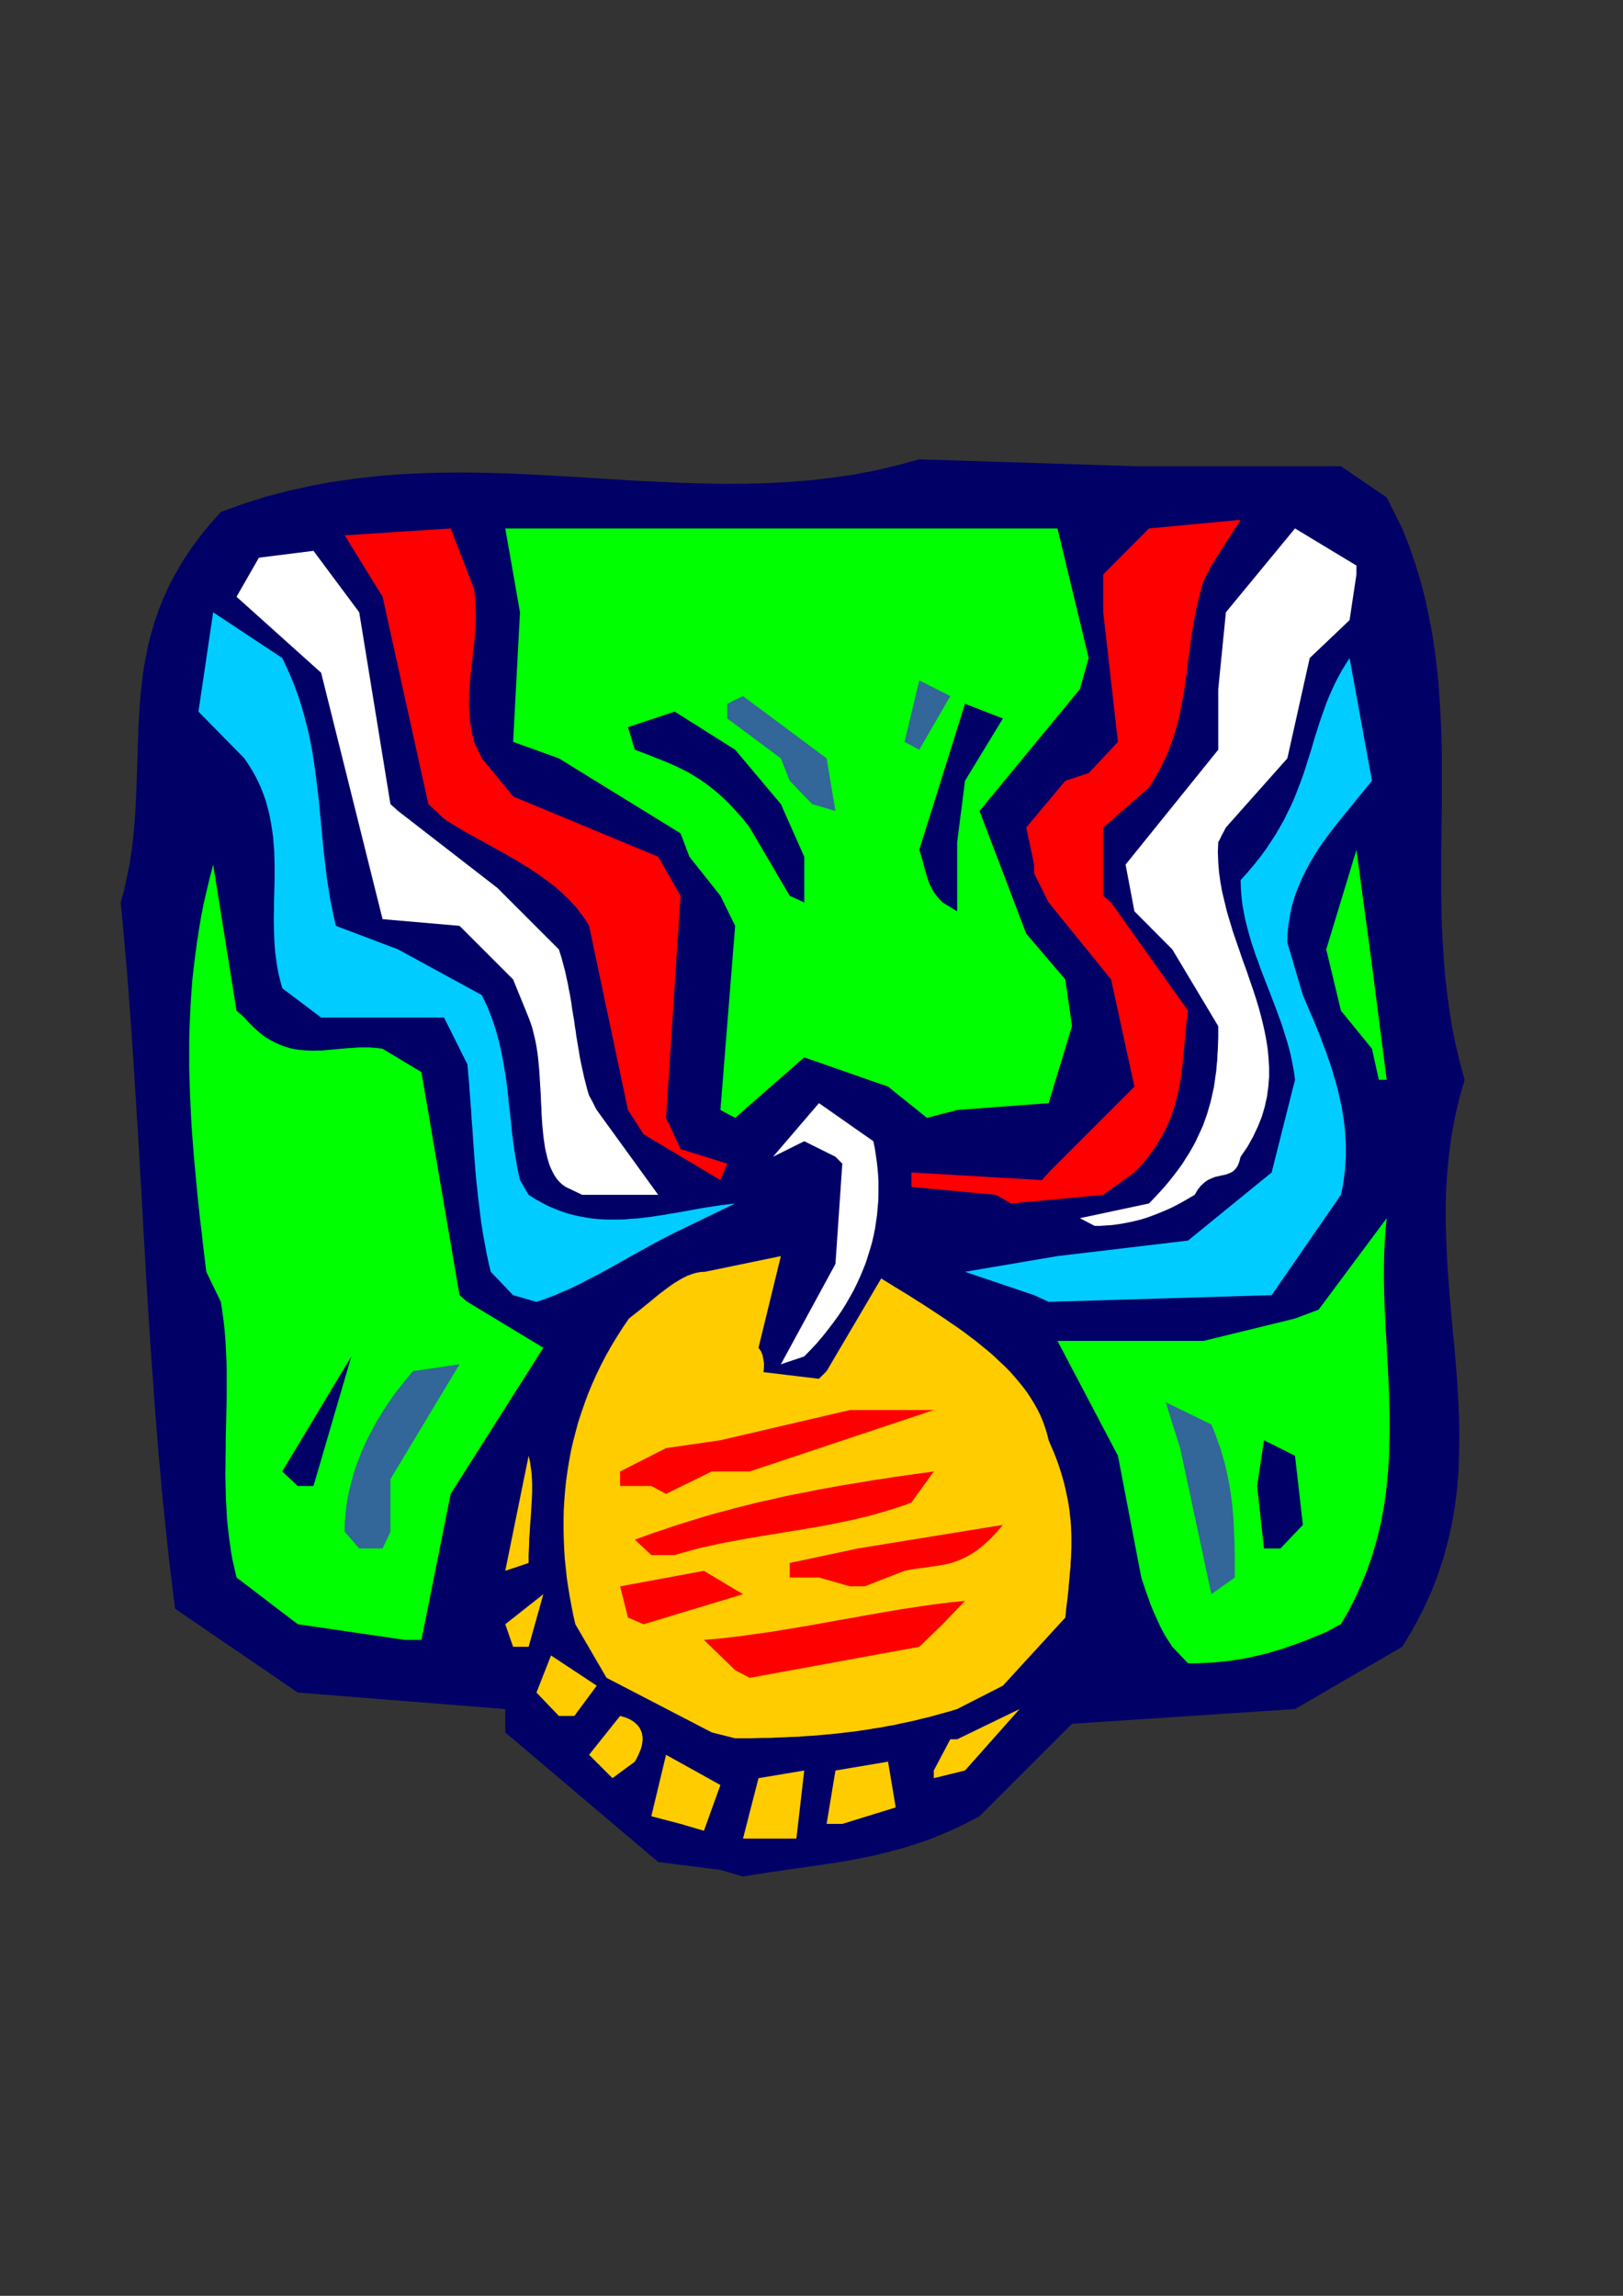<?xml version="1.0" encoding="utf-8"?>
<!-- Created by UniConvertor 2.0rc4 (https://sk1project.net/) -->
<svg xmlns="http://www.w3.org/2000/svg" height="841.89pt" viewBox="0 0 595.276 841.89" width="595.276pt" version="1.1" xmlns:xlink="http://www.w3.org/1999/xlink" id="d8c0b900-f610-11ea-b8e2-dcc15c148e23">

<rect x="0" y="0" width="595.276" height="841.89" fill="#333333" stroke="none"/>

<g>
	<path style="fill:#000066;" d="M 264.23,685.689 L 241.406,682.809 185.318,635.289 185.318,626.721 109.214,620.673 64.214,589.929 63.206,581.793 62.198,573.657 61.334,565.521 60.47,557.385 59.606,549.249 58.886,541.185 58.166,533.121 57.518,524.985 56.87,516.921 56.294,508.857 55.718,500.865 55.142,492.801 54.638,484.737 54.134,476.673 53.63,468.609 53.198,460.617 52.694,452.553 52.262,444.489 51.83,436.425 51.326,428.361 50.894,420.297 50.39,412.233 49.886,404.169 49.382,396.105 48.878,387.969 48.302,379.905 47.726,371.769 47.15,363.633 46.502,355.497 45.782,347.289 45.062,339.153 44.27,330.945 45.566,326.265 46.574,321.585 47.51,316.905 48.23,312.297 48.806,307.761 49.238,303.153 49.598,298.617 49.814,294.153 50.03,289.617 50.174,285.153 50.318,280.689 50.462,276.225 50.606,271.833 50.75,267.369 50.966,262.977 51.254,258.585 51.614,254.193 52.118,249.729 52.694,245.337 53.486,240.945 54.35,236.553 55.502,232.161 56.798,227.769 58.31,223.377 60.11,218.985 62.126,214.521 64.502,210.129 67.094,205.665 70.046,201.201 73.358,196.737 76.958,192.273 80.99,187.737 89.198,184.785 97.334,182.193 105.542,180.033 113.678,178.233 121.814,176.721 129.95,175.569 138.014,174.633 146.078,173.985 154.142,173.553 162.206,173.337 170.27,173.265 178.262,173.409 186.326,173.625 194.318,173.985 202.31,174.417 210.302,174.849 218.294,175.353 226.214,175.857 234.206,176.361 242.126,176.721 250.118,177.081 258.038,177.297 265.958,177.441 273.878,177.369 281.798,177.153 289.718,176.721 297.638,176.073 305.558,175.137 313.478,173.985 321.326,172.473 329.246,170.601 337.166,168.441 416.078,170.961 491.822,170.961 508.598,182.409 514.286,193.785 516.806,200.049 518.966,206.385 520.91,212.721 522.566,218.985 523.934,225.321 525.158,231.585 526.166,237.921 526.958,244.257 527.606,250.521 528.038,256.857 528.398,263.193 528.686,269.457 528.83,275.793 528.83,282.129 528.83,288.465 528.83,294.729 528.758,301.065 528.686,307.401 528.614,313.737 528.614,320.073 528.614,326.409 528.686,332.673 528.83,339.009 529.118,345.345 529.55,351.681 530.054,358.017 530.774,364.353 531.638,370.689 532.646,376.953 533.942,383.289 535.454,389.625 537.182,395.961 535.238,402.801 533.654,409.569 532.43,416.265 531.494,422.961 530.846,429.585 530.414,436.209 530.27,442.761 530.27,449.313 530.486,455.865 530.774,462.345 531.206,468.825 531.71,475.305 532.286,481.713 532.862,488.193 533.51,494.601 534.014,501.009 534.518,507.345 534.878,513.753 535.166,520.161 535.238,526.497 535.166,532.905 534.95,539.313 534.446,545.721 533.654,552.129 532.574,558.537 531.134,564.945 529.406,571.353 527.246,577.833 524.726,584.313 521.702,590.793 518.246,597.345 514.286,603.897 474.974,626.721 393.182,632.121 359.27,666.033 356.39,667.545 353.582,668.985 350.774,670.353 347.966,671.577 345.23,672.729 342.494,673.881 339.758,674.889 337.022,675.825 334.358,676.689 331.694,677.553 329.03,678.273 326.366,678.993 323.774,679.641 321.11,680.289 318.518,680.865 315.854,681.369 313.262,681.873 310.598,682.377 308.006,682.809 305.342,683.241 302.678,683.601 300.014,684.033 297.35,684.393 294.686,684.825 291.95,685.185 289.286,685.545 286.55,685.977 283.814,686.337 281.006,686.769 278.198,687.201 275.39,687.633 272.51,688.137 264.23,685.689 Z" />
	<path style="fill:#ffcc00;" d="M 272.51,674.241 L 278.198,652.065 294.974,649.257 292.094,674.241 278.198,674.241 272.51,674.241 Z" />
	<path style="fill:#ffcc00;" d="M 249.614,668.841 L 238.886,666.033 244.286,643.497 264.23,654.585 258.182,671.361 249.614,668.841 Z" />
	<path style="fill:#ffcc00;" d="M 303.182,668.841 L 306.422,649.257 325.718,646.017 328.526,662.793 308.942,668.841 303.182,668.841 Z" />
	<path style="fill:#ffcc00;" d="M 224.63,652.065 L 216.062,643.497 227.438,629.241 229.454,629.817 231.11,630.537 232.478,631.401 233.558,632.337 234.422,633.345 234.998,634.425 235.43,635.505 235.646,636.729 235.718,637.881 235.574,639.105 235.358,640.329 234.998,641.553 234.494,642.705 233.99,643.857 233.414,645.009 232.838,646.017 224.63,652.065 Z" />
	<path style="fill:#ffcc00;" d="M 342.494,649.257 L 348.542,637.809 349.406,637.809 349.982,637.809 350.414,637.809 350.774,637.809 350.918,637.809 350.99,637.809 351.062,637.809 351.062,637.809 373.958,626.721 353.942,649.257 342.494,652.065 342.494,649.257 Z" />
	<path style="fill:#ffcc00;" d="M 261.062,635.289 L 222.47,615.273 211.022,595.617 210.23,592.161 209.582,588.777 208.934,585.321 208.358,581.793 207.854,578.337 207.494,574.809 207.134,571.353 206.918,567.825 206.774,564.297 206.702,560.769 206.702,557.169 206.774,553.641 206.99,550.113 207.278,546.513 207.638,542.985 208.142,539.457 208.718,535.857 209.366,532.329 210.158,528.801 211.094,525.201 212.03,521.673 213.182,518.145 214.406,514.617 215.702,511.089 217.142,507.633 218.726,504.105 220.382,500.649 222.182,497.193 224.126,493.737 226.214,490.281 228.374,486.897 230.678,483.513 232.694,481.929 234.71,480.345 236.654,478.761 238.526,477.249 240.326,475.737 242.126,474.297 243.854,473.001 245.582,471.705 247.238,470.553 248.894,469.545 250.55,468.609 252.134,467.817 253.718,467.241 255.374,466.737 256.958,466.449 258.542,466.377 286.406,460.617 278.198,494.241 279.134,495.537 279.71,496.977 279.998,498.489 280.214,499.857 280.214,501.153 280.142,502.233 280.07,502.881 279.998,503.169 300.374,505.617 301.31,504.681 302.03,503.961 302.462,503.529 302.822,503.169 303.038,502.953 303.11,502.881 303.182,502.809 303.182,502.809 323.198,468.825 325.79,470.409 328.454,472.065 331.046,473.649 333.638,475.233 336.23,476.889 338.75,478.473 341.27,480.129 343.79,481.785 346.31,483.441 348.686,485.097 351.134,486.753 353.438,488.409 355.742,490.137 358.046,491.865 360.206,493.665 362.366,495.393 364.454,497.193 366.398,499.065 368.342,500.865 370.214,502.737 371.942,504.681 373.598,506.625 375.182,508.569 376.694,510.585 378.062,512.673 379.358,514.761 380.51,516.849 381.59,519.009 382.526,521.241 383.318,523.473 384.038,525.777 384.614,528.153 385.622,530.529 386.63,532.833 387.494,535.065 388.286,537.297 389.006,539.457 389.654,541.617 390.23,543.705 390.734,545.793 391.166,547.809 391.598,549.825 391.958,551.841 392.246,553.857 392.462,555.801 392.678,557.745 392.822,559.689 392.894,561.561 392.966,563.505 392.966,565.377 392.966,567.321 392.894,569.193 392.822,571.137 392.678,573.081 392.606,574.953 392.39,576.897 392.246,578.841 392.03,580.857 391.886,582.801 391.67,584.817 391.454,586.905 391.166,588.921 390.95,591.009 390.734,593.169 367.838,618.153 351.062,626.721 348.47,627.513 345.878,628.233 343.286,628.953 340.694,629.673 338.174,630.249 335.654,630.897 333.062,631.473 330.542,631.977 328.022,632.553 325.502,632.985 322.982,633.489 320.462,633.849 318.014,634.281 315.494,634.641 312.974,635.001 310.454,635.289 308.006,635.577 305.486,635.865 302.966,636.081 300.446,636.297 297.926,636.513 295.406,636.657 292.886,636.873 290.366,636.945 287.774,637.089 285.254,637.161 282.662,637.305 280.07,637.305 277.478,637.377 274.886,637.449 272.294,637.449 269.63,637.449 261.062,635.289 Z" />
	<path style="fill:#ffcc00;" d="M 204.974,629.241 L 196.766,620.673 202.094,607.065 218.87,618.153 210.662,629.241 204.974,629.241 Z" />
	<path style="fill:#ff0000;" d="M 269.63,612.465 L 258.182,601.377 261.35,601.089 264.518,600.801 267.614,600.441 270.782,600.081 273.878,599.649 276.974,599.217 280.07,598.785 283.094,598.353 286.19,597.849 289.214,597.345 292.238,596.841 295.262,596.337 298.286,595.833 301.31,595.257 304.262,594.753 307.286,594.177 310.238,593.673 313.19,593.169 316.142,592.593 319.094,592.089 322.046,591.585 324.926,591.081 327.878,590.577 330.758,590.073 333.71,589.641 336.59,589.209 339.47,588.777 342.422,588.345 345.302,587.985 348.182,587.625 351.062,587.337 353.942,587.049 345.734,595.617 337.166,603.897 274.958,615.273 269.63,612.465 Z" />
	<path style="fill:#00ff00;" d="M 429.974,603.897 L 428.966,602.313 427.958,600.801 427.022,599.217 426.158,597.633 425.366,596.049 424.646,594.465 423.926,592.881 423.206,591.297 422.558,589.713 421.91,588.129 421.334,586.473 420.758,584.889 420.182,583.305 419.678,581.721 419.102,580.065 418.598,578.481 410.03,533.841 387.854,491.721 441.422,491.721 474.974,483.513 483.614,480.273 508.598,446.721 508.166,451.185 507.878,455.649 507.662,460.185 507.59,464.649 507.59,469.185 507.662,473.793 507.806,478.329 508.022,482.937 508.238,487.473 508.526,492.081 508.742,496.689 509.03,501.369 509.246,505.977 509.462,510.657 509.606,515.337 509.678,519.945 509.678,524.697 509.606,529.377 509.462,534.057 509.174,538.737 508.742,543.489 508.238,548.169 507.518,552.921 506.654,557.673 505.574,562.353 504.278,567.105 502.838,571.857 501.11,576.609 499.166,581.361 497.006,586.113 494.558,590.865 491.822,595.617 490.022,596.553 488.726,597.273 487.718,597.777 487.07,598.137 486.71,598.353 486.494,598.425 486.422,598.497 486.422,598.497 484.55,599.289 482.75,600.009 480.95,600.729 479.222,601.449 477.494,602.097 475.766,602.745 474.11,603.321 472.454,603.897 470.87,604.473 469.214,604.977 467.702,605.409 466.118,605.913 464.534,606.345 463.022,606.705 461.51,607.065 459.998,607.425 458.486,607.785 456.974,608.073 455.534,608.361 454.022,608.577 452.51,608.793 451.07,609.009 449.558,609.225 448.046,609.369 446.534,609.513 445.094,609.657 443.51,609.729 441.998,609.801 440.486,609.873 438.902,609.945 437.318,609.945 435.734,609.945 429.974,603.897 Z" />
	<path style="fill:#ffcc00;" d="M 188.198,603.897 L 185.318,595.617 199.286,584.601 193.886,603.897 188.198,603.897 Z" />
	<path style="fill:#00ff00;" d="M 148.526,601.377 L 148.526,601.377 148.526,601.377 148.526,601.377 148.526,601.377 109.214,595.617 86.75,578.481 86.03,575.313 85.31,572.217 84.734,569.049 84.302,565.881 83.87,562.713 83.51,559.545 83.222,556.449 83.078,553.281 82.862,550.113 82.79,546.945 82.718,543.777 82.646,540.609 82.718,537.441 82.718,534.273 82.79,531.105 82.79,527.937 82.862,524.769 82.934,521.601 83.006,518.505 83.078,515.337 83.15,512.169 83.15,509.001 83.15,505.833 83.15,502.665 83.078,499.497 82.934,496.329 82.79,493.161 82.574,489.993 82.286,486.825 81.926,483.729 81.494,480.561 80.99,477.393 75.662,466.377 75.086,461.625 74.51,456.945 74.006,452.265 73.43,447.585 72.926,442.905 72.422,438.225 71.99,433.545 71.558,428.937 71.126,424.257 70.766,419.649 70.406,414.969 70.118,410.361 69.902,405.681 69.686,401.073 69.542,396.465 69.398,391.785 69.398,387.177 69.398,382.569 69.47,377.889 69.686,373.281 69.902,368.673 70.19,363.993 70.55,359.313 71.054,354.705 71.63,350.025 72.278,345.345 72.998,340.665 73.79,335.985 74.726,331.233 75.806,326.553 76.958,321.801 78.182,317.049 86.75,370.617 87.686,371.481 88.406,372.057 88.91,372.489 89.27,372.849 89.486,372.993 89.558,373.065 89.63,373.137 89.63,373.137 91.214,374.937 92.798,376.521 94.382,377.961 95.894,379.257 97.478,380.409 99.062,381.345 100.646,382.209 102.23,382.929 103.814,383.577 105.398,384.081 106.91,384.513 108.494,384.801 110.078,385.017 111.662,385.161 113.246,385.233 114.83,385.305 116.414,385.233 117.998,385.233 119.582,385.089 121.166,384.945 122.75,384.801 124.334,384.657 125.918,384.513 127.502,384.369 129.086,384.297 130.742,384.153 132.326,384.081 133.91,384.081 135.494,384.081 137.078,384.225 138.734,384.369 140.318,384.585 154.574,393.153 168.542,474.945 169.478,475.737 170.198,476.385 170.702,476.817 171.062,477.105 171.278,477.249 171.35,477.321 171.422,477.393 171.422,477.393 199.286,494.241 165.302,547.809 154.574,601.377 148.526,601.377 Z" />
	<path style="fill:#ff0000;" d="M 230.318,593.169 L 227.438,581.721 258.182,576.033 272.51,584.601 236.078,595.617 230.318,593.169 Z" />
	<path style="fill:#336699;" d="M 444.302,584.601 L 444.302,584.601 444.302,584.601 444.302,584.601 444.302,584.601 432.854,531.033 427.526,514.185 444.302,522.393 445.094,524.265 445.814,526.137 446.462,527.937 447.11,529.737 447.758,531.537 448.262,533.337 448.766,535.137 449.27,536.865 449.702,538.665 450.062,540.393 450.422,542.121 450.782,543.849 451.07,545.577 451.358,547.305 451.574,549.033 451.79,550.689 452.006,552.417 452.15,554.145 452.294,555.801 452.438,557.529 452.51,559.257 452.582,560.985 452.654,562.641 452.726,564.369 452.798,566.097 452.798,567.825 452.87,569.625 452.87,571.353 452.87,573.081 452.87,574.881 452.87,576.681 452.87,578.481 444.302,584.601 Z" />
	<path style="fill:#ff0000;" d="M 311.75,581.721 L 300.374,578.481 289.646,578.481 289.646,576.753 289.646,575.385 289.646,574.449 289.646,573.801 289.646,573.441 289.646,573.225 289.646,573.153 289.646,573.153 314.63,567.825 367.838,559.185 365.318,562.137 362.87,564.657 360.566,566.745 358.334,568.545 356.102,569.985 354.014,571.137 351.926,572.073 349.838,572.865 347.75,573.441 345.662,573.873 343.502,574.233 341.342,574.521 339.11,574.881 336.734,575.169 334.286,575.529 331.766,576.033 317.15,581.721 311.75,581.721 Z" />
	<path style="fill:#ffcc00;" d="M 185.318,576.033 L 193.886,533.841 194.39,535.929 194.678,538.017 194.966,540.177 195.11,542.337 195.182,544.497 195.182,546.729 195.11,549.033 194.966,551.337 194.822,553.785 194.678,556.233 194.462,558.825 194.318,561.489 194.102,564.225 194.03,567.105 193.886,570.057 193.886,573.153 185.318,576.033 Z" />
	<path style="fill:#ff0000;" d="M 238.886,570.273 L 232.838,564.585 236.294,563.361 239.678,562.137 243.134,560.985 246.518,559.833 249.902,558.753 253.286,557.673 256.598,556.665 259.982,555.657 263.294,554.721 266.678,553.857 269.99,552.921 273.302,552.129 276.686,551.265 279.998,550.473 283.382,549.753 286.694,548.961 290.078,548.241 293.462,547.593 296.846,546.945 300.23,546.225 303.614,545.649 307.07,545.001 310.526,544.425 313.982,543.849 317.438,543.273 320.894,542.697 324.422,542.193 328.022,541.617 331.55,541.113 335.222,540.609 338.822,540.105 342.494,539.601 334.286,550.977 331.694,551.985 329.03,552.849 326.366,553.713 323.702,554.505 320.966,555.297 318.302,556.017 315.566,556.665 312.83,557.313 310.094,557.889 307.358,558.465 304.55,559.041 301.814,559.545 299.078,560.049 296.27,560.481 293.534,560.985 290.726,561.417 287.99,561.849 285.182,562.353 282.446,562.785 279.638,563.217 276.902,563.721 274.166,564.153 271.43,564.657 268.694,565.161 265.958,565.665 263.294,566.241 260.63,566.817 257.966,567.393 255.302,568.041 252.638,568.761 250.046,569.481 247.454,570.273 238.886,570.273 Z" />
	<path style="fill:#336699;" d="M 131.75,567.825 L 126.422,561.705 126.422,559.905 126.494,558.105 126.638,556.233 126.782,554.433 126.998,552.633 127.286,550.761 127.574,548.961 127.934,547.089 128.366,545.289 128.87,543.417 129.374,541.617 129.878,539.745 130.526,537.873 131.174,536.073 131.894,534.201 132.614,532.329 133.406,530.529 134.27,528.657 135.206,526.785 136.142,524.985 137.15,523.113 138.158,521.241 139.31,519.441 140.39,517.569 141.614,515.697 142.838,513.897 144.134,512.025 145.502,510.153 146.942,508.353 148.382,506.481 149.894,504.681 151.406,502.809 168.542,500.289 143.198,542.409 143.198,561.705 142.262,563.721 141.542,565.233 141.038,566.313 140.678,567.033 140.462,567.537 140.39,567.753 140.318,567.825 140.318,567.825 131.75,567.825 Z" />
	<path style="fill:#000066;" d="M 463.598,567.825 L 461.078,544.929 463.598,528.153 474.974,533.841 477.854,559.185 469.646,567.825 463.598,567.825 Z" />
	<path style="fill:#000066;" d="M 109.214,544.929 L 103.526,539.601 128.87,497.409 114.974,544.929 109.214,544.929 Z" />
	<path style="fill:#ff0000;" d="M 238.886,544.929 L 227.438,544.929 227.438,543.201 227.438,541.833 227.438,540.897 227.438,540.249 227.438,539.889 227.438,539.673 227.438,539.601 227.438,539.601 244.286,531.033 264.23,528.153 311.75,517.065 342.494,517.065 274.958,539.601 261.062,539.601 244.286,547.809 238.886,544.929 Z" />
	<path style="fill:#ffcc00;" d="M 196.766,531.033 L 199.286,533.841 196.766,531.033 Z" />
	<path style="fill:#ffffff;" d="M 286.406,500.289 L 306.422,463.497 308.942,426.705 308.078,425.841 307.502,425.265 307.07,424.833 306.71,424.473 306.566,424.329 306.494,424.257 306.422,424.185 306.422,424.185 294.974,418.497 283.526,424.185 300.374,404.529 320.318,418.497 320.822,420.873 321.182,423.249 321.542,425.697 321.83,428.145 322.046,430.593 322.19,433.041 322.19,435.489 322.19,437.937 322.118,440.457 321.902,442.905 321.686,445.425 321.326,447.945 320.966,450.393 320.462,452.913 319.886,455.433 319.166,457.953 318.374,460.473 317.582,462.993 316.574,465.513 315.566,467.961 314.414,470.481 313.19,473.001 311.822,475.449 310.382,477.969 308.87,480.417 307.214,482.865 305.414,485.313 303.542,487.761 301.598,490.209 299.51,492.657 297.278,495.033 294.974,497.409 286.406,500.289 Z" />
	<path style="fill:#00ccff;" d="M 188.198,474.945 L 179.99,466.377 179.414,464.001 178.91,461.697 178.406,459.321 177.974,456.945 177.542,454.641 177.11,452.265 176.75,449.889 176.39,447.513 176.102,445.137 175.814,442.833 175.526,440.457 175.238,438.081 175.022,435.705 174.734,433.329 174.518,430.953 174.302,428.577 174.158,426.201 173.942,423.825 173.798,421.449 173.582,419.073 173.438,416.625 173.294,414.249 173.078,411.873 172.934,409.497 172.79,407.121 172.574,404.673 172.43,402.297 172.214,399.921 172.07,397.473 171.854,395.097 171.638,392.649 171.422,390.273 162.854,373.137 117.782,373.137 103.526,362.409 102.806,359.745 102.158,357.081 101.654,354.489 101.294,351.825 100.934,349.161 100.718,346.497 100.574,343.833 100.502,341.169 100.43,338.577 100.43,335.913 100.502,333.249 100.502,330.585 100.574,327.921 100.646,325.257 100.718,322.665 100.718,320.001 100.718,317.337 100.646,314.673 100.574,312.081 100.358,309.417 100.142,306.753 99.782,304.161 99.35,301.497 98.846,298.905 98.198,296.313 97.478,293.649 96.542,291.057 95.534,288.465 94.31,285.873 92.942,283.281 91.358,280.689 89.63,278.097 72.782,260.961 78.182,224.529 103.526,241.305 105.038,244.473 106.406,247.569 107.702,250.665 108.854,253.761 109.934,256.857 110.87,259.953 111.734,262.977 112.526,266.073 113.246,269.097 113.894,272.121 114.47,275.217 114.974,278.241 115.406,281.265 115.838,284.289 116.198,287.313 116.558,290.265 116.918,293.289 117.206,296.313 117.494,299.337 117.782,302.433 118.07,305.457 118.358,308.481 118.646,311.505 119.006,314.601 119.366,317.625 119.726,320.721 120.158,323.817 120.662,326.913 121.166,330.081 121.814,333.177 122.462,336.345 123.182,339.513 146.006,348.153 176.75,364.929 177.758,367.089 178.766,369.177 179.63,371.337 180.422,373.425 181.142,375.585 181.862,377.673 182.438,379.833 183.014,381.921 183.518,384.081 183.95,386.169 184.382,388.257 184.742,390.417 185.102,392.505 185.462,394.593 185.75,396.753 186.038,398.841 186.254,400.929 186.47,403.089 186.686,405.177 186.974,407.265 187.19,409.425 187.406,411.513 187.622,413.601 187.838,415.761 188.126,417.849 188.414,420.009 188.702,422.097 189.062,424.257 189.422,426.345 189.782,428.505 190.214,430.593 190.718,432.753 191.798,434.553 192.518,435.849 193.094,436.857 193.526,437.505 193.742,437.865 193.814,438.081 193.886,438.153 193.886,438.153 196.262,439.665 198.566,440.961 200.942,442.185 203.246,443.193 205.622,444.129 207.998,444.921 210.374,445.569 212.678,446.073 215.054,446.505 217.43,446.865 219.806,447.081 222.182,447.225 224.486,447.225 226.862,447.225 229.238,447.153 231.614,446.937 233.99,446.793 236.366,446.505 238.742,446.217 241.118,445.857 243.494,445.497 245.87,445.065 248.246,444.705 250.622,444.273 252.998,443.841 255.374,443.409 257.75,442.977 260.126,442.617 262.502,442.257 264.878,441.897 267.254,441.609 269.63,441.321 247.454,452.049 245.87,452.841 244.214,453.705 242.63,454.497 241.046,455.361 239.462,456.225 237.878,457.089 236.222,458.025 234.638,458.889 233.054,459.753 231.47,460.617 229.886,461.553 228.302,462.417 226.718,463.281 225.134,464.217 223.55,465.081 221.966,465.945 220.382,466.809 218.798,467.673 217.214,468.465 215.63,469.257 214.046,470.121 212.534,470.913 210.95,471.633 209.366,472.425 207.782,473.145 206.198,473.793 204.614,474.513 203.03,475.161 201.518,475.737 199.934,476.313 198.35,476.889 196.766,477.393 188.198,474.945 Z" />
	<path style="fill:#00ccff;" d="M 379.286,474.945 L 353.942,466.377 387.854,460.617 435.734,454.929 466.406,429.945 474.974,395.961 474.686,393.585 474.254,391.209 473.822,388.905 473.318,386.601 472.742,384.297 472.094,381.993 471.374,379.689 470.654,377.385 469.934,375.153 469.07,372.849 468.278,370.617 467.414,368.385 466.55,366.081 465.686,363.849 464.822,361.617 463.958,359.385 463.094,357.153 462.23,354.921 461.438,352.617 460.574,350.385 459.854,348.153 459.062,345.849 458.414,343.617 457.766,341.313 457.19,339.081 456.614,336.777 456.182,334.473 455.75,332.169 455.462,329.793 455.246,327.489 455.102,325.113 455.03,322.737 457.622,319.857 459.998,317.049 462.23,314.241 464.246,311.505 466.118,308.697 467.846,306.033 469.43,303.297 470.942,300.633 472.238,297.969 473.534,295.377 474.686,292.785 475.694,290.193 476.702,287.601 477.638,285.081 478.502,282.561 479.294,280.041 480.086,277.521 480.878,275.073 481.598,272.553 482.318,270.105 483.11,267.657 483.902,265.209 484.694,262.833 485.558,260.385 486.422,258.009 487.358,255.633 488.438,253.185 489.518,250.809 490.742,248.433 492.038,246.057 493.478,243.681 494.99,241.305 503.198,286.305 491.822,300.273 489.734,302.865 487.718,305.529 485.774,308.121 483.902,310.785 482.174,313.521 480.59,316.185 479.078,318.993 477.71,321.729 476.486,324.537 475.334,327.417 474.398,330.297 473.606,333.249 473.03,336.273 472.526,339.369 472.238,342.465 472.166,345.633 477.854,364.929 478.862,367.305 479.87,369.681 480.878,371.985 481.886,374.289 482.822,376.593 483.758,378.897 484.622,381.201 485.486,383.505 486.35,385.737 487.142,388.041 487.934,390.273 488.654,392.505 489.302,394.809 489.95,397.041 490.598,399.273 491.102,401.505 491.606,403.737 492.11,405.969 492.47,408.273 492.83,410.505 493.118,412.737 493.334,415.041 493.478,417.273 493.622,419.577 493.622,421.809 493.622,424.113 493.478,426.417 493.334,428.721 493.046,431.097 492.758,433.401 492.326,435.777 491.822,438.153 466.406,474.945 384.614,477.393 379.286,474.945 Z" />
	<path style="fill:#ffffff;" d="M 396.062,446.721 L 421.406,441.321 423.494,439.161 425.438,437.073 427.31,434.985 429.038,432.897 430.694,430.809 432.278,428.721 433.718,426.705 435.014,424.617 436.31,422.601 437.462,420.585 438.542,418.569 439.478,416.553 440.414,414.537 441.278,412.593 441.998,410.577 442.718,408.561 443.294,406.545 443.87,404.601 444.374,402.585 444.806,400.569 445.238,398.625 445.526,396.609 445.814,394.593 446.102,392.577 446.246,390.633 446.462,388.617 446.534,386.529 446.678,384.513 446.75,382.497 446.822,380.409 446.822,378.393 446.822,376.305 429.974,348.153 416.078,334.185 412.838,317.049 446.822,274.929 446.822,252.753 449.63,224.529 474.974,193.785 497.51,207.393 497.51,208.473 497.51,209.265 497.51,209.841 497.51,210.201 497.51,210.489 497.51,210.561 497.51,210.633 497.51,210.633 494.99,227.409 480.374,241.305 472.166,278.097 449.63,303.441 448.694,305.241 447.974,306.537 447.542,307.545 447.182,308.193 446.966,308.553 446.894,308.769 446.822,308.841 446.822,308.841 446.678,312.513 446.822,316.185 447.11,319.857 447.614,323.457 448.262,327.057 449.126,330.657 449.99,334.257 451.07,337.857 452.15,341.457 453.374,345.057 454.598,348.585 455.822,352.185 457.118,355.713 458.342,359.313 459.566,362.841 460.718,366.369 461.798,369.969 462.734,373.497 463.598,377.097 464.318,380.625 464.894,384.225 465.254,387.825 465.47,391.425 465.47,394.953 465.182,398.553 464.678,402.225 463.886,405.825 462.806,409.497 461.366,413.097 459.638,416.769 457.55,420.513 455.03,424.185 454.526,426.057 453.95,427.497 453.23,428.577 452.366,429.441 451.43,430.017 450.35,430.449 449.27,430.809 448.118,431.025 446.894,431.313 445.598,431.601 444.374,432.105 443.078,432.681 441.854,433.545 440.558,434.697 439.334,436.209 438.182,438.153 435.59,439.665 433.07,441.105 430.622,442.401 428.174,443.553 425.798,444.561 423.422,445.497 421.118,446.361 418.886,447.081 416.654,447.657 414.422,448.161 412.19,448.593 410.03,448.953 407.87,449.241 405.71,449.385 403.622,449.529 401.462,449.529 396.062,446.721 Z" />
	<path style="fill:#ff0000;" d="M 365.318,438.153 L 334.286,435.273 334.286,433.545 334.286,432.177 334.286,431.241 334.286,430.593 334.286,430.233 334.286,430.017 334.286,429.945 334.286,429.945 382.166,432.753 382.958,431.817 383.606,431.097 384.038,430.665 384.326,430.305 384.47,430.089 384.542,430.017 384.614,429.945 384.614,429.945 416.078,398.481 407.51,359.169 384.614,330.945 379.286,320.289 379.286,319.209 379.286,318.417 379.286,317.841 379.286,317.481 379.286,317.193 379.286,317.121 379.286,317.049 379.286,317.049 376.406,303.441 390.734,286.305 399.302,283.497 410.03,272.049 404.63,224.529 404.63,210.633 421.406,193.785 455.03,190.617 444.302,207.393 443.366,209.265 442.646,210.705 442.142,211.713 441.782,212.361 441.566,212.793 441.494,213.009 441.422,213.081 441.422,213.081 440.63,215.745 439.982,218.337 439.334,220.857 438.758,223.377 438.254,225.897 437.822,228.345 437.39,230.865 437.03,233.241 436.67,235.689 436.382,238.065 436.022,240.441 435.734,242.745 435.446,245.121 435.158,247.425 434.798,249.729 434.51,252.033 434.15,254.337 433.718,256.641 433.286,258.873 432.854,261.177 432.35,263.409 431.774,265.713 431.126,268.017 430.406,270.249 429.614,272.553 428.75,274.857 427.814,277.161 426.734,279.465 425.582,281.769 424.286,284.073 422.918,286.449 421.406,288.825 404.63,303.441 404.63,328.497 405.566,329.289 406.286,329.937 406.79,330.369 407.15,330.657 407.366,330.801 407.438,330.873 407.51,330.945 407.51,330.945 435.734,370.617 435.446,372.489 435.23,374.289 435.086,376.161 434.87,377.961 434.726,379.833 434.51,381.705 434.366,383.505 434.222,385.377 434.006,387.177 433.862,389.049 433.646,390.921 433.43,392.721 433.214,394.593 432.926,396.465 432.566,398.265 432.206,400.137 431.774,402.009 431.27,403.881 430.766,405.681 430.19,407.553 429.542,409.425 428.75,411.297 427.958,413.169 427.022,414.969 426.014,416.841 424.934,418.713 423.782,420.585 422.414,422.457 421.046,424.329 419.534,426.201 417.878,428.073 416.078,429.945 404.63,438.153 370.718,441.321 365.318,438.153 Z" />
	<path style="fill:#ffffff;" d="M 207.494,435.273 L 206.27,434.409 205.19,433.401 204.182,432.249 203.318,430.953 202.598,429.585 201.878,428.073 201.302,426.489 200.798,424.761 200.366,422.961 199.934,421.089 199.646,419.145 199.358,417.129 199.142,415.041 198.926,412.881 198.782,410.721 198.638,408.489 198.566,406.257 198.422,403.953 198.35,401.649 198.206,399.345 198.062,397.041 197.918,394.665 197.774,392.361 197.558,390.057 197.342,387.825 197.054,385.593 196.694,383.361 196.262,381.201 195.758,379.113 195.254,377.025 194.606,375.081 193.886,373.137 188.198,359.169 168.542,339.513 140.318,337.065 117.782,246.705 86.75,218.841 94.958,204.513 114.974,201.993 131.75,224.529 143.198,294.873 144.134,295.737 144.854,296.313 145.286,296.745 145.646,297.105 145.862,297.249 145.934,297.321 146.006,297.393 146.006,297.393 182.438,325.617 204.974,348.153 205.478,349.737 205.982,351.321 206.414,352.977 206.846,354.561 207.278,356.217 207.638,357.873 207.998,359.529 208.358,361.185 208.646,362.841 209.006,364.569 209.294,366.225 209.582,367.953 209.798,369.681 210.086,371.409 210.374,373.065 210.662,374.793 210.878,376.521 211.166,378.249 211.382,379.977 211.67,381.633 211.958,383.361 212.246,385.089 212.534,386.817 212.822,388.473 213.182,390.201 213.542,391.857 213.902,393.513 214.262,395.169 214.694,396.825 215.126,398.481 215.558,400.137 216.062,401.721 216.998,403.449 217.718,404.817 218.15,405.753 218.51,406.401 218.726,406.761 218.798,406.977 218.87,407.049 218.87,407.049 241.406,438.153 213.542,438.153 207.494,435.273 Z" />
	<path style="fill:#ff0000;" d="M 264.23,432.753 L 236.078,415.977 230.318,407.049 216.062,339.513 214.982,337.713 213.83,336.057 212.606,334.401 211.31,332.745 209.942,331.233 208.502,329.721 206.99,328.281 205.478,326.841 203.894,325.473 202.238,324.177 200.582,322.881 198.854,321.657 197.126,320.433 195.326,319.209 193.526,318.057 191.726,316.977 189.854,315.825 188.054,314.745 186.182,313.665 184.31,312.585 182.438,311.577 180.566,310.569 178.694,309.489 176.822,308.481 175.022,307.473 173.15,306.465 171.35,305.457 169.622,304.449 167.894,303.441 166.166,302.361 164.51,301.353 162.854,300.273 160.982,298.473 159.542,297.177 158.534,296.169 157.814,295.521 157.382,295.161 157.166,294.945 157.094,294.873 157.094,294.873 140.318,218.841 126.422,196.305 165.302,193.785 173.87,215.961 174.086,217.833 174.302,219.705 174.374,221.505 174.446,223.305 174.518,225.105 174.518,226.905 174.446,228.705 174.302,230.433 174.23,232.233 174.086,233.961 173.942,235.689 173.726,237.417 173.51,239.145 173.366,240.873 173.15,242.601 172.934,244.257 172.79,245.985 172.574,247.713 172.43,249.369 172.286,251.097 172.142,252.825 172.07,254.553 172.07,256.209 171.998,257.937 172.07,259.665 172.142,261.393 172.286,263.193 172.43,264.921 172.718,266.649 173.006,268.449 173.438,270.249 173.87,272.049 174.806,274.065 175.526,275.577 176.03,276.585 176.39,277.305 176.606,277.809 176.678,278.025 176.75,278.097 176.75,278.097 188.198,292.065 241.406,314.169 249.614,328.497 244.286,409.929 249.614,421.377 266.75,426.705 264.23,432.753 Z" />
	<path style="fill:#00ff00;" d="M 264.23,407.049 L 264.23,407.049 264.23,407.049 264.23,407.049 264.23,407.049 269.63,339.513 264.23,328.497 252.854,314.169 249.614,305.601 204.974,278.097 188.198,272.049 190.718,224.529 185.318,193.785 387.854,193.785 399.302,241.305 396.062,252.753 359.27,297.393 376.406,342.393 390.734,359.169 393.182,376.305 384.614,404.529 351.062,407.049 339.974,409.929 325.718,398.481 294.974,387.753 269.63,409.929 264.23,407.049 Z" />
	<path style="fill:#00ff00;" d="M 505.718,395.961 L 503.198,384.585 491.822,370.617 486.422,348.153 497.51,311.649 503.198,353.841 508.598,395.961 505.718,395.961 Z" />
	<path style="fill:#000066;" d="M 345.734,330.945 L 344.726,329.937 343.862,328.929 343.07,327.921 342.35,326.913 341.774,325.833 341.198,324.753 340.766,323.673 340.334,322.521 339.974,321.369 339.614,320.145 339.254,318.849 338.894,317.553 338.534,316.185 338.102,314.745 337.67,313.233 337.166,311.649 353.942,258.081 367.838,263.481 353.942,286.305 351.062,308.841 351.062,334.185 345.734,330.945 Z" />
	<path style="fill:#000066;" d="M 289.646,328.497 L 274.958,303.441 274.166,302.361 273.518,301.641 273.086,301.065 272.798,300.633 272.654,300.417 272.582,300.345 272.51,300.273 272.51,300.273 269.846,297.321 267.326,294.585 264.806,292.209 262.358,290.049 259.91,288.105 257.534,286.377 255.158,284.865 252.782,283.425 250.406,282.201 248.03,281.049 245.654,279.969 243.206,278.961 240.686,277.953 238.166,276.945 235.502,275.937 232.838,274.929 231.974,272.193 231.398,270.177 230.966,268.665 230.606,267.657 230.462,267.081 230.39,266.793 230.318,266.649 230.318,266.649 247.454,260.961 269.63,274.929 286.406,294.873 294.974,314.169 294.974,330.945 289.646,328.497 Z" />
	<path style="fill:#336699;" d="M 297.854,294.873 L 289.646,286.305 286.406,278.097 266.75,263.481 266.75,261.681 266.75,260.385 266.75,259.377 266.75,258.729 266.75,258.369 266.75,258.153 266.75,258.081 266.75,258.081 268.622,257.145 270.062,256.425 271.07,255.993 271.79,255.633 272.222,255.417 272.438,255.345 272.51,255.273 272.51,255.273 303.182,278.097 306.422,297.393 297.854,294.873 Z" />
	<path style="fill:#336699;" d="M 331.766,272.049 L 331.766,272.049 331.766,272.049 331.766,272.049 331.766,272.049 337.166,249.513 348.542,255.273 337.166,274.929 331.766,272.049 Z" />
</g>
</svg>
